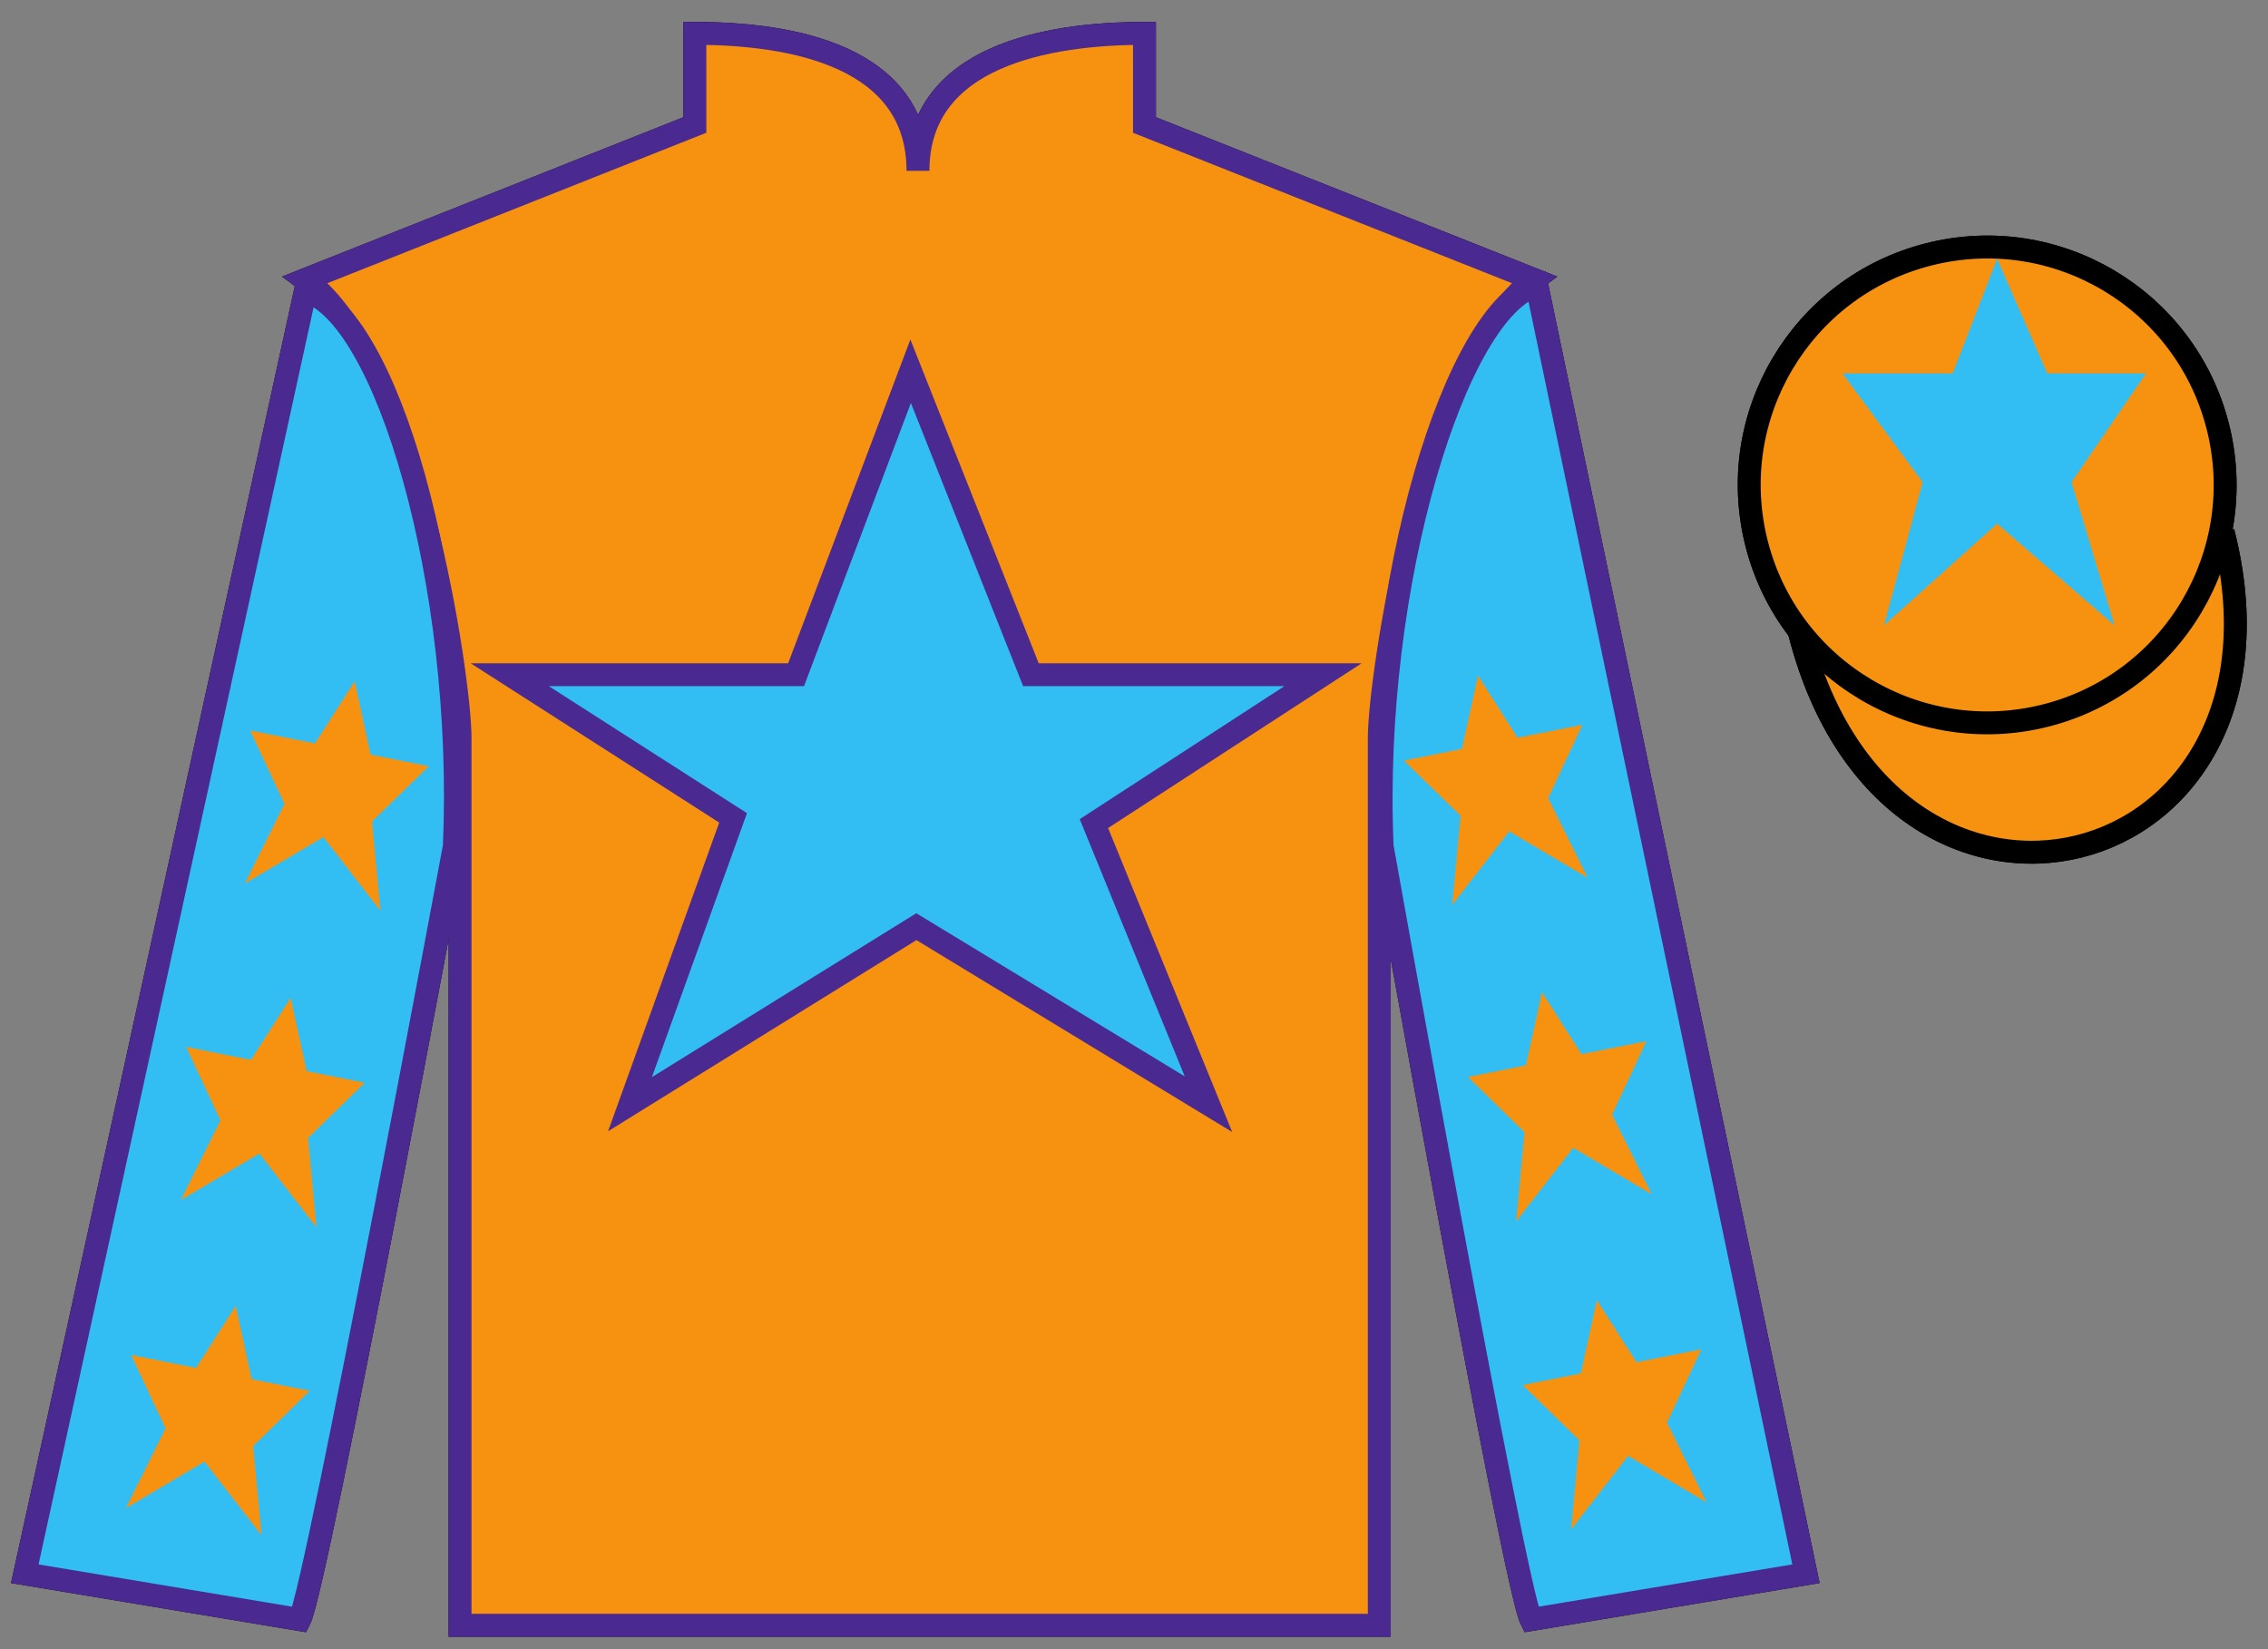 <?xml version="1.0" encoding="UTF-8"?>
<svg xmlns="http://www.w3.org/2000/svg" xmlns:xlink="http://www.w3.org/1999/xlink" width="99pt" height="72pt" viewBox="0 0 99 72" version="1.1">
<rect x="0" y="0" width="99" height="72" fill="#808080" stroke="none"/>
<g id="surface0">
<path style=" stroke:none;fill-rule:nonzero;fill:rgb(29.216%,16.336%,56.898%);fill-opacity:1;" d="M 30.332 1.457 L 30.332 5.457 L 13.332 12.207 C 18.082 15.707 20.082 29.707 20.082 32.207 C 20.082 34.707 20.082 70.957 20.082 70.957 L 60.207 70.957 C 60.207 70.957 60.207 34.707 60.207 32.207 C 60.207 29.707 62.207 15.707 66.957 12.207 L 49.957 5.457 L 49.957 1.457 C 45.695 1.457 40.07 2.457 40.07 7.457 C 40.07 2.457 34.598 1.457 30.332 1.457 "/>
<path style="fill:none;stroke-width:10;stroke-linecap:butt;stroke-linejoin:miter;stroke:rgb(0%,0%,0%);stroke-opacity:1;stroke-miterlimit:4;" d="M 303.32 705.43 L 303.32 665.43 L 133.32 597.93 C 180.82 562.93 200.82 422.93 200.82 397.93 C 200.82 372.93 200.82 10.43 200.82 10.43 L 602.07 10.43 C 602.07 10.43 602.07 372.93 602.07 397.93 C 602.07 422.93 622.07 562.93 669.57 597.93 L 499.57 665.43 L 499.57 705.43 C 456.953 705.43 400.703 695.43 400.703 645.43 C 400.703 695.43 345.977 705.43 303.32 705.43 Z M 303.32 705.43 " transform="matrix(0.1,0,0,-0.1,0,72)"/>
<path style=" stroke:none;fill-rule:nonzero;fill:rgb(29.216%,16.336%,56.898%);fill-opacity:1;" d="M 13.082 70.707 C 13.832 69.207 19.832 36.957 19.832 36.957 C 20.332 25.457 16.832 13.707 13.332 12.707 L 1.082 68.707 L 13.082 70.707 "/>
<path style="fill:none;stroke-width:10;stroke-linecap:butt;stroke-linejoin:miter;stroke:rgb(0%,0%,0%);stroke-opacity:1;stroke-miterlimit:4;" d="M 130.82 12.93 C 138.32 27.93 198.32 350.43 198.32 350.43 C 203.32 465.43 168.32 582.93 133.32 592.93 L 10.82 32.93 L 130.82 12.93 Z M 130.82 12.93 " transform="matrix(0.1,0,0,-0.1,0,72)"/>
<path style=" stroke:none;fill-rule:nonzero;fill:rgb(29.216%,16.336%,56.898%);fill-opacity:1;" d="M 78.832 68.707 L 67.082 12.457 C 63.582 13.457 59.832 25.457 60.332 36.957 C 60.332 36.957 66.082 69.207 66.832 70.707 L 78.832 68.707 "/>
<path style="fill:none;stroke-width:10;stroke-linecap:butt;stroke-linejoin:miter;stroke:rgb(0%,0%,0%);stroke-opacity:1;stroke-miterlimit:4;" d="M 788.32 32.93 L 670.82 595.43 C 635.82 585.43 598.32 465.43 603.32 350.43 C 603.32 350.43 660.82 27.93 668.32 12.93 L 788.32 32.93 Z M 788.32 32.93 " transform="matrix(0.1,0,0,-0.1,0,72)"/>
<path style="fill-rule:nonzero;fill:rgb(96.823%,57.136%,6.354%);fill-opacity:1;stroke-width:10;stroke-linecap:butt;stroke-linejoin:miter;stroke:rgb(0%,0%,0%);stroke-opacity:1;stroke-miterlimit:4;" d="M 785.508 443.828 C 825.234 288.203 1009.18 335.781 970.391 487.773 " transform="matrix(0.1,0,0,-0.1,0,72)"/>
<path style=" stroke:none;fill-rule:nonzero;fill:rgb(100%,94.9%,0%);fill-opacity:1;" d="M 39.75 16.207 L 34.75 29.457 L 22.25 29.457 L 32 35.707 L 27.5 48.207 L 40 40.457 L 52.75 48.207 L 47.75 35.957 L 57.75 29.457 L 45 29.457 L 39.75 16.207 "/>
<path style="fill:none;stroke-width:10;stroke-linecap:butt;stroke-linejoin:miter;stroke:rgb(0%,0%,0%);stroke-opacity:1;stroke-miterlimit:4;" d="M 397.5 557.93 L 347.5 425.43 L 222.5 425.43 L 320 362.93 L 275 237.93 L 400 315.43 L 527.5 237.93 L 477.5 360.43 L 577.5 425.43 L 450 425.43 L 397.5 557.93 Z M 397.5 557.93 " transform="matrix(0.1,0,0,-0.1,0,72)"/>
<path style=" stroke:none;fill-rule:nonzero;fill:rgb(96.823%,57.136%,6.354%);fill-opacity:1;" d="M 89.312 31.234 C 94.867 29.816 98.223 24.16 96.805 18.605 C 95.387 13.047 89.734 9.691 84.176 11.109 C 78.617 12.527 75.262 18.184 76.68 23.738 C 78.098 29.297 83.754 32.652 89.312 31.234 "/>
<path style="fill:none;stroke-width:10;stroke-linecap:butt;stroke-linejoin:miter;stroke:rgb(0%,0%,0%);stroke-opacity:1;stroke-miterlimit:4;" d="M 893.125 407.656 C 948.672 421.836 982.227 478.398 968.047 533.945 C 953.867 589.531 897.344 623.086 841.758 608.906 C 786.172 594.727 752.617 538.164 766.797 482.617 C 780.977 427.031 837.539 393.477 893.125 407.656 Z M 893.125 407.656 " transform="matrix(0.1,0,0,-0.1,0,72)"/>
<path style=" stroke:none;fill-rule:nonzero;fill:rgb(96.823%,57.136%,6.354%);fill-opacity:1;" d="M 87.176 22.863 C 88.109 22.625 88.672 21.676 88.434 20.742 C 88.195 19.805 87.246 19.242 86.312 19.48 C 85.379 19.719 84.812 20.668 85.051 21.605 C 85.289 22.539 86.238 23.102 87.176 22.863 "/>
<path style="fill:none;stroke-width:10;stroke-linecap:butt;stroke-linejoin:miter;stroke:rgb(0%,0%,0%);stroke-opacity:1;stroke-miterlimit:4;" d="M 871.758 491.367 C 881.094 493.75 886.719 503.242 884.336 512.578 C 881.953 521.953 872.461 527.578 863.125 525.195 C 853.789 522.812 848.125 513.32 850.508 503.945 C 852.891 494.609 862.383 488.984 871.758 491.367 Z M 871.758 491.367 " transform="matrix(0.1,0,0,-0.1,0,72)"/>
<path style=" stroke:none;fill-rule:nonzero;fill:rgb(96.823%,57.136%,6.354%);fill-opacity:1;" d="M 30.332 1.457 L 30.332 5.457 L 13.332 12.207 C 18.082 15.707 20.082 29.707 20.082 32.207 C 20.082 34.707 20.082 70.957 20.082 70.957 L 60.207 70.957 C 60.207 70.957 60.207 34.707 60.207 32.207 C 60.207 29.707 62.207 15.707 66.957 12.207 L 49.957 5.457 L 49.957 1.457 C 45.695 1.457 40.07 2.457 40.07 7.457 C 40.07 2.457 34.598 1.457 30.332 1.457 "/>
<path style="fill:none;stroke-width:10;stroke-linecap:butt;stroke-linejoin:miter;stroke:rgb(29.216%,16.336%,56.898%);stroke-opacity:1;stroke-miterlimit:4;" d="M 303.32 705.43 L 303.32 665.43 L 133.32 597.93 C 180.82 562.93 200.82 422.93 200.82 397.93 C 200.82 372.93 200.82 10.43 200.82 10.43 L 602.07 10.43 C 602.07 10.43 602.07 372.93 602.07 397.93 C 602.07 422.93 622.07 562.93 669.57 597.93 L 499.57 665.43 L 499.57 705.43 C 456.953 705.43 400.703 695.43 400.703 645.43 C 400.703 695.43 345.977 705.43 303.32 705.43 Z M 303.32 705.43 " transform="matrix(0.1,0,0,-0.1,0,72)"/>
<path style=" stroke:none;fill-rule:nonzero;fill:rgb(20.002%,74.273%,94.984%);fill-opacity:1;" d="M 13.082 70.707 C 13.832 69.207 19.832 36.957 19.832 36.957 C 20.332 25.457 16.832 13.707 13.332 12.707 L 1.082 68.707 L 13.082 70.707 "/>
<path style="fill:none;stroke-width:10;stroke-linecap:butt;stroke-linejoin:miter;stroke:rgb(29.216%,16.336%,56.898%);stroke-opacity:1;stroke-miterlimit:4;" d="M 130.82 12.93 C 138.32 27.93 198.32 350.43 198.32 350.43 C 203.32 465.43 168.32 582.93 133.32 592.93 L 10.82 32.93 L 130.82 12.93 Z M 130.82 12.93 " transform="matrix(0.1,0,0,-0.1,0,72)"/>
<path style=" stroke:none;fill-rule:nonzero;fill:rgb(20.002%,74.273%,94.984%);fill-opacity:1;" d="M 78.832 68.707 L 67.082 12.457 C 63.582 13.457 59.832 25.457 60.332 36.957 C 60.332 36.957 66.082 69.207 66.832 70.707 L 78.832 68.707 "/>
<path style="fill:none;stroke-width:10;stroke-linecap:butt;stroke-linejoin:miter;stroke:rgb(29.216%,16.336%,56.898%);stroke-opacity:1;stroke-miterlimit:4;" d="M 788.32 32.93 L 670.82 595.43 C 635.82 585.43 598.32 465.43 603.32 350.43 C 603.32 350.43 660.82 27.93 668.32 12.93 L 788.32 32.93 Z M 788.32 32.93 " transform="matrix(0.1,0,0,-0.1,0,72)"/>
<path style="fill-rule:nonzero;fill:rgb(96.823%,57.136%,6.354%);fill-opacity:1;stroke-width:10;stroke-linecap:butt;stroke-linejoin:miter;stroke:rgb(0%,0%,0%);stroke-opacity:1;stroke-miterlimit:4;" d="M 785.508 443.828 C 825.234 288.203 1009.18 335.781 970.391 487.773 " transform="matrix(0.1,0,0,-0.1,0,72)"/>
<path style=" stroke:none;fill-rule:nonzero;fill:rgb(20.002%,74.273%,94.984%);fill-opacity:1;" d="M 39.75 16.207 L 34.75 29.457 L 22.25 29.457 L 32 35.707 L 27.5 48.207 L 40 40.457 L 52.75 48.207 L 47.75 35.957 L 57.75 29.457 L 45 29.457 L 39.75 16.207 "/>
<path style="fill:none;stroke-width:10;stroke-linecap:butt;stroke-linejoin:miter;stroke:rgb(29.216%,16.336%,56.898%);stroke-opacity:1;stroke-miterlimit:4;" d="M 397.5 557.93 L 347.5 425.43 L 222.5 425.43 L 320 362.93 L 275 237.93 L 400 315.43 L 527.5 237.93 L 477.5 360.43 L 577.5 425.43 L 450 425.43 L 397.5 557.93 Z M 397.5 557.93 " transform="matrix(0.1,0,0,-0.1,0,72)"/>
<path style=" stroke:none;fill-rule:nonzero;fill:rgb(96.823%,57.136%,6.354%);fill-opacity:1;" d="M 89.312 31.234 C 94.867 29.816 98.223 24.16 96.805 18.605 C 95.387 13.047 89.734 9.691 84.176 11.109 C 78.617 12.527 75.262 18.184 76.68 23.738 C 78.098 29.297 83.754 32.652 89.312 31.234 "/>
<path style="fill:none;stroke-width:10;stroke-linecap:butt;stroke-linejoin:miter;stroke:rgb(0%,0%,0%);stroke-opacity:1;stroke-miterlimit:4;" d="M 893.125 407.656 C 948.672 421.836 982.227 478.398 968.047 533.945 C 953.867 589.531 897.344 623.086 841.758 608.906 C 786.172 594.727 752.617 538.164 766.797 482.617 C 780.977 427.031 837.539 393.477 893.125 407.656 Z M 893.125 407.656 " transform="matrix(0.1,0,0,-0.1,0,72)"/>
<path style=" stroke:none;fill-rule:nonzero;fill:rgb(20.002%,74.273%,94.984%);fill-opacity:1;" d="M 87.176 11.301 L 85.238 16.301 L 80.426 16.301 L 83.926 21.051 L 82.238 27.301 L 87.176 22.863 L 92.301 27.301 L 90.426 21.051 L 93.676 16.301 L 89.363 16.301 L 87.176 11.301 "/>
<path style=" stroke:none;fill-rule:nonzero;fill:rgb(96.823%,57.136%,6.354%);fill-opacity:1;" d="M 12.688 43.562 L 10.957 46.273 L 8.125 45.707 L 9.625 48.914 L 7.895 52.391 L 11.324 50.363 L 13.812 53.578 L 13.449 49.68 L 15.922 47.27 L 13.383 46.762 L 12.688 43.562 "/>
<path style=" stroke:none;fill-rule:nonzero;fill:rgb(96.823%,57.136%,6.354%);fill-opacity:1;" d="M 10.289 57.012 L 8.559 59.723 L 5.727 59.156 L 7.227 62.363 L 5.496 65.844 L 8.926 63.812 L 11.418 67.027 L 11.051 63.133 L 13.523 60.719 L 10.984 60.211 L 10.289 57.012 "/>
<path style=" stroke:none;fill-rule:nonzero;fill:rgb(96.823%,57.136%,6.354%);fill-opacity:1;" d="M 15.48 29.746 L 13.75 32.457 L 10.918 31.891 L 12.418 35.098 L 10.688 38.574 L 14.117 36.547 L 16.605 39.762 L 16.242 35.863 L 18.715 33.453 L 16.176 32.945 L 15.48 29.746 "/>
<path style=" stroke:none;fill-rule:nonzero;fill:rgb(96.823%,57.136%,6.354%);fill-opacity:1;" d="M 67.309 43.312 L 69.035 46.023 L 71.867 45.457 L 70.367 48.664 L 72.098 52.141 L 68.672 50.113 L 66.18 53.328 L 66.547 49.43 L 64.074 47.02 L 66.609 46.512 L 67.309 43.312 "/>
<path style=" stroke:none;fill-rule:nonzero;fill:rgb(96.823%,57.136%,6.354%);fill-opacity:1;" d="M 69.703 56.762 L 71.434 59.473 L 74.266 58.906 L 72.766 62.113 L 74.496 65.594 L 71.07 63.562 L 68.578 66.777 L 68.941 62.883 L 66.469 60.469 L 69.008 59.961 L 69.703 56.762 "/>
<path style=" stroke:none;fill-rule:nonzero;fill:rgb(96.823%,57.136%,6.354%);fill-opacity:1;" d="M 64.516 29.496 L 66.242 32.207 L 69.074 31.641 L 67.578 34.848 L 69.305 38.324 L 65.879 36.297 L 63.387 39.512 L 63.754 35.613 L 61.281 33.203 L 63.816 32.695 L 64.516 29.496 "/>
</g>
</svg>
